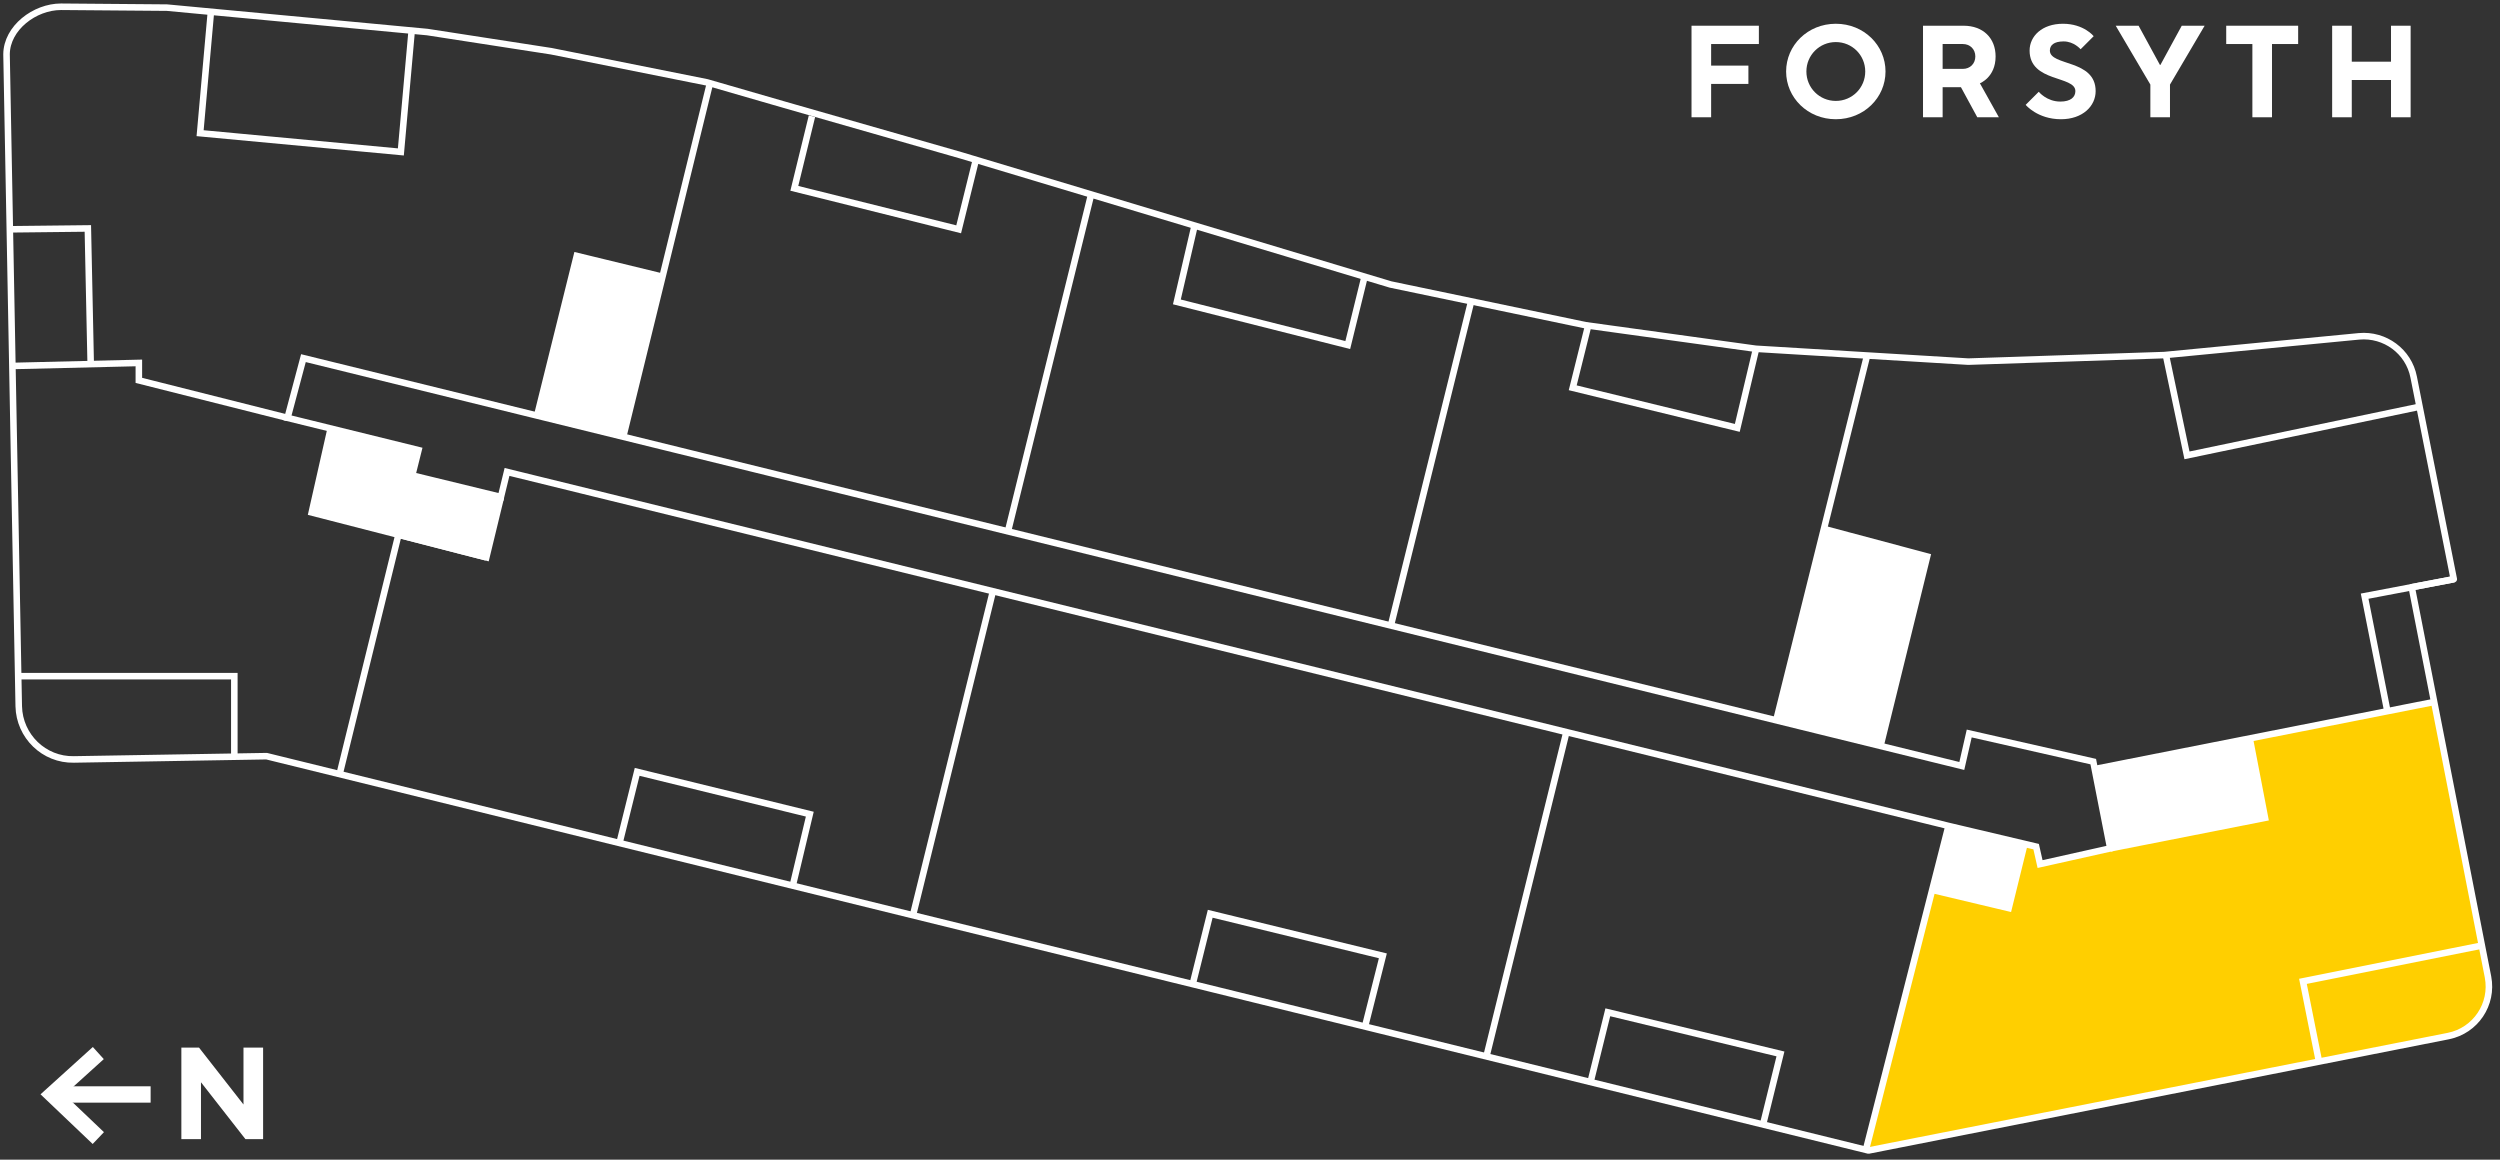 <?xml version="1.0" encoding="UTF-8"?>
<svg xmlns="http://www.w3.org/2000/svg" id="Layer_1" viewBox="0 0 114.69 53.2">
  <rect x="0" y="0" width="114.69" height="53.2" fill="#333333" stroke="none"/>
  <defs>
    <style>.cls-1{fill:#fff;}.cls-2{fill:#ffcf00;}.cls-3{stroke-linecap:round;stroke-linejoin:round;}.cls-3,.cls-4{stroke-width:.3px;}.cls-3,.cls-4,.cls-5{fill:none;stroke:#fff;}.cls-4{stroke-miterlimit:10;}.cls-6{isolation:isolate;}.cls-5{stroke-width:.75px;}</style>
  </defs>
  <path class="cls-2" d="m88.72,40.82l-3.12,12.02,27.12-5.4s1.86-.73,1.44-2.68c-.42-1.94-2.46-12.59-2.46-12.59l-8.52,1.66.78,3.6-10.37,2.23-.19-.86-.54-.14-.72,2.95-3.42-.79Z"></path>
  <line class="cls-5" x1="6.91" y1="50.21" x2="2.41" y2="50.21"></line>
  <polyline class="cls-5" points="4.51 52.21 2.41 50.21 4.51 48.31"></polyline>
  <g class="cls-6">
    <path class="cls-1" d="m77.6,1.18h3.09v.84h-2.19v.99h1.71v.84h-1.71v1.53h-.9V1.18Z"></path>
    <path class="cls-1" d="m84.22,1.09c1.29,0,2.28.99,2.28,2.19s-.99,2.19-2.28,2.19-2.28-.99-2.28-2.19.99-2.19,2.28-2.19Zm0,3.54c.75,0,1.35-.6,1.35-1.35s-.6-1.35-1.35-1.35-1.35.6-1.35,1.35.6,1.35,1.35,1.35Z"></path>
    <path class="cls-1" d="m88.22,1.18h1.86c.9,0,1.47.57,1.47,1.41,0,.96-.72,1.23-.72,1.23l.87,1.56h-.99l-.75-1.38h-.84v1.38h-.9V1.18Zm1.83,1.98c.33,0,.57-.24.57-.57s-.24-.57-.57-.57h-.93v1.14h.93Z"></path>
    <path class="cls-1" d="m93.53,4.21s.36.45.99.45c.48,0,.69-.21.69-.48,0-.72-2.1-.39-2.1-1.86,0-.66.57-1.23,1.53-1.23s1.41.57,1.41.57l-.6.6s-.3-.36-.78-.36c-.45,0-.63.18-.63.42,0,.72,2.1.39,2.1,1.86,0,.69-.6,1.29-1.59,1.29-1.08,0-1.62-.66-1.62-.66l.6-.6Z"></path>
    <path class="cls-1" d="m98.65,3.88l-1.59-2.7h1.05l.98,1.8h.02l.98-1.8h1.05l-1.59,2.7v1.5h-.9v-1.5Z"></path>
    <path class="cls-1" d="m103.33,2.02h-1.2v-.84h3.3v.84h-1.2v3.36h-.9v-3.36Z"></path>
    <path class="cls-1" d="m106.99,1.18h.9v1.65h1.8v-1.65h.9v4.2h-.9v-1.71h-1.8v1.71h-.9V1.18Z"></path>
  </g>
  <g class="cls-6">
    <path class="cls-1" d="m8.32,48.06h.81l2.04,2.61v-2.61h.9v4.2h-.81l-2.04-2.61v2.61h-.9v-4.2Z"></path>
  </g>
  <polygon class="cls-1" points="15.17 19.66 14.3 23.51 22.31 25.57 22.98 22.81 18.91 21.81 19.2 20.65 15.17 19.66"></polygon>
  <polygon class="cls-1" points="26.46 11.74 30.37 12.69 28.59 20.04 24.65 19.03 26.46 11.74"></polygon>
  <polygon class="cls-1" points="83.69 24.27 88.41 25.53 86.27 34.22 81.49 33.03 83.69 24.27"></polygon>
  <polygon class="cls-1" points="96.1 35.28 96.81 38.92 103.91 37.52 103.21 33.88 96.1 35.28"></polygon>
  <polygon class="cls-1" points="92.87 38.74 92.15 41.66 88.66 40.83 89.39 37.89 92.87 38.74"></polygon>
  <polyline class="cls-4" points="85.6 52.75 89.39 37.89 23.26 21.65 22.98 22.8 18.91 21.81 19.2 20.65 13.19 19.17 13.92 16.43 90 35.14 90.34 33.65 96.03 34.94 96.81 38.92 93.59 39.64 93.41 38.84 89.39 37.89"></polyline>
  <line class="cls-4" x1="68.19" y1="48.47" x2="71.86" y2="33.59"></line>
  <polyline class="cls-4" points="72.97 49.63 73.76 46.44 81.68 48.35 80.9 51.51"></polyline>
  <line class="cls-4" x1="45.55" y1="27.13" x2="41.88" y2="42"></line>
  <polyline class="cls-4" points="54.71 45.17 55.52 41.92 63.44 43.85 62.63 47.06"></polyline>
  <polyline class="cls-4" points="22.98 22.81 22.31 25.57 18.28 24.53 15.59 35.47"></polyline>
  <line class="cls-4" x1="18.26" y1="24.58" x2="18.91" y2="21.81"></line>
  <polyline class="cls-4" points="15.17 19.66 14.3 23.51 22.31 25.57"></polyline>
  <polyline class="cls-4" points=".52 16.79 6.37 16.65 6.37 17.45 13.19 19.17"></polyline>
  <polyline class="cls-4" points="10.75 34.64 10.75 31.02 .88 31.02"></polyline>
  <polyline class="cls-4" points="4.16 16.65 4.03 10.48 .45 10.52"></polyline>
  <polyline class="cls-4" points="32.56 3.86 28.59 20.04 30.37 12.69 26.46 11.74 24.65 19.03"></polyline>
  <polyline class="cls-4" points="9.67 .61 9.18 6.11 18.39 6.97 18.89 1.37"></polyline>
  <line class="cls-4" x1="50.05" y1="8.95" x2="46.24" y2="24.38"></line>
  <polyline class="cls-4" points="37.25 5.33 36.44 8.64 43.98 10.52 44.77 7.33"></polyline>
  <line class="cls-4" x1="63.81" y1="28.69" x2="67.49" y2="13.83"></line>
  <polyline class="cls-4" points="54.79 10.41 53.99 13.85 61.83 15.83 62.59 12.74"></polyline>
  <line class="cls-4" x1="85.66" y1="16.29" x2="81.49" y2="33.03"></line>
  <polyline class="cls-4" points="80.56 16.01 79.7 19.63 72.15 17.79 72.86 14.94"></polyline>
  <polyline class="cls-4" points="83.69 24.27 88.41 25.53 86.27 34.22"></polyline>
  <polyline class="cls-4" points="99.36 16.28 100.33 20.89 111.04 18.65"></polyline>
  <polyline class="cls-4" points="112.58 26.57 108.48 27.35 109.53 32.66"></polyline>
  <line class="cls-4" x1="96.1" y1="35.28" x2="111.73" y2="32.19"></line>
  <polyline class="cls-4" points="96.81 38.92 103.91 37.52 103.21 33.88"></polyline>
  <polyline class="cls-4" points="113.84 43.38 105.65 45.02 106.37 48.62"></polyline>
  <polyline class="cls-4" points="92.87 38.74 92.15 41.66 88.66 40.83"></polyline>
  <polyline class="cls-4" points="28.42 38.67 29.23 35.41 37.15 37.35 36.38 40.58"></polyline>
  <path class="cls-3" d="m.3,2.49l.56,29.91c.03,1.37,1.16,2.47,2.53,2.44l8.84-.15,73.49,18.09,26.6-5.25c1.25-.25,2.06-1.46,1.82-2.71l-3.5-17.88,1.93-.37-1.84-9.27c-.23-1.18-1.32-1.98-2.51-1.87l-8.93.86-8.99.3-9.75-.59-7.81-1.08-8.95-1.87-19.69-5.92-8.1-2.32-3.56-1.03-7.15-1.43-5.69-.88L7.66.35l-4.86-.04c-1.21,0-2.49.97-2.5,2.18Z"></path>
</svg>
